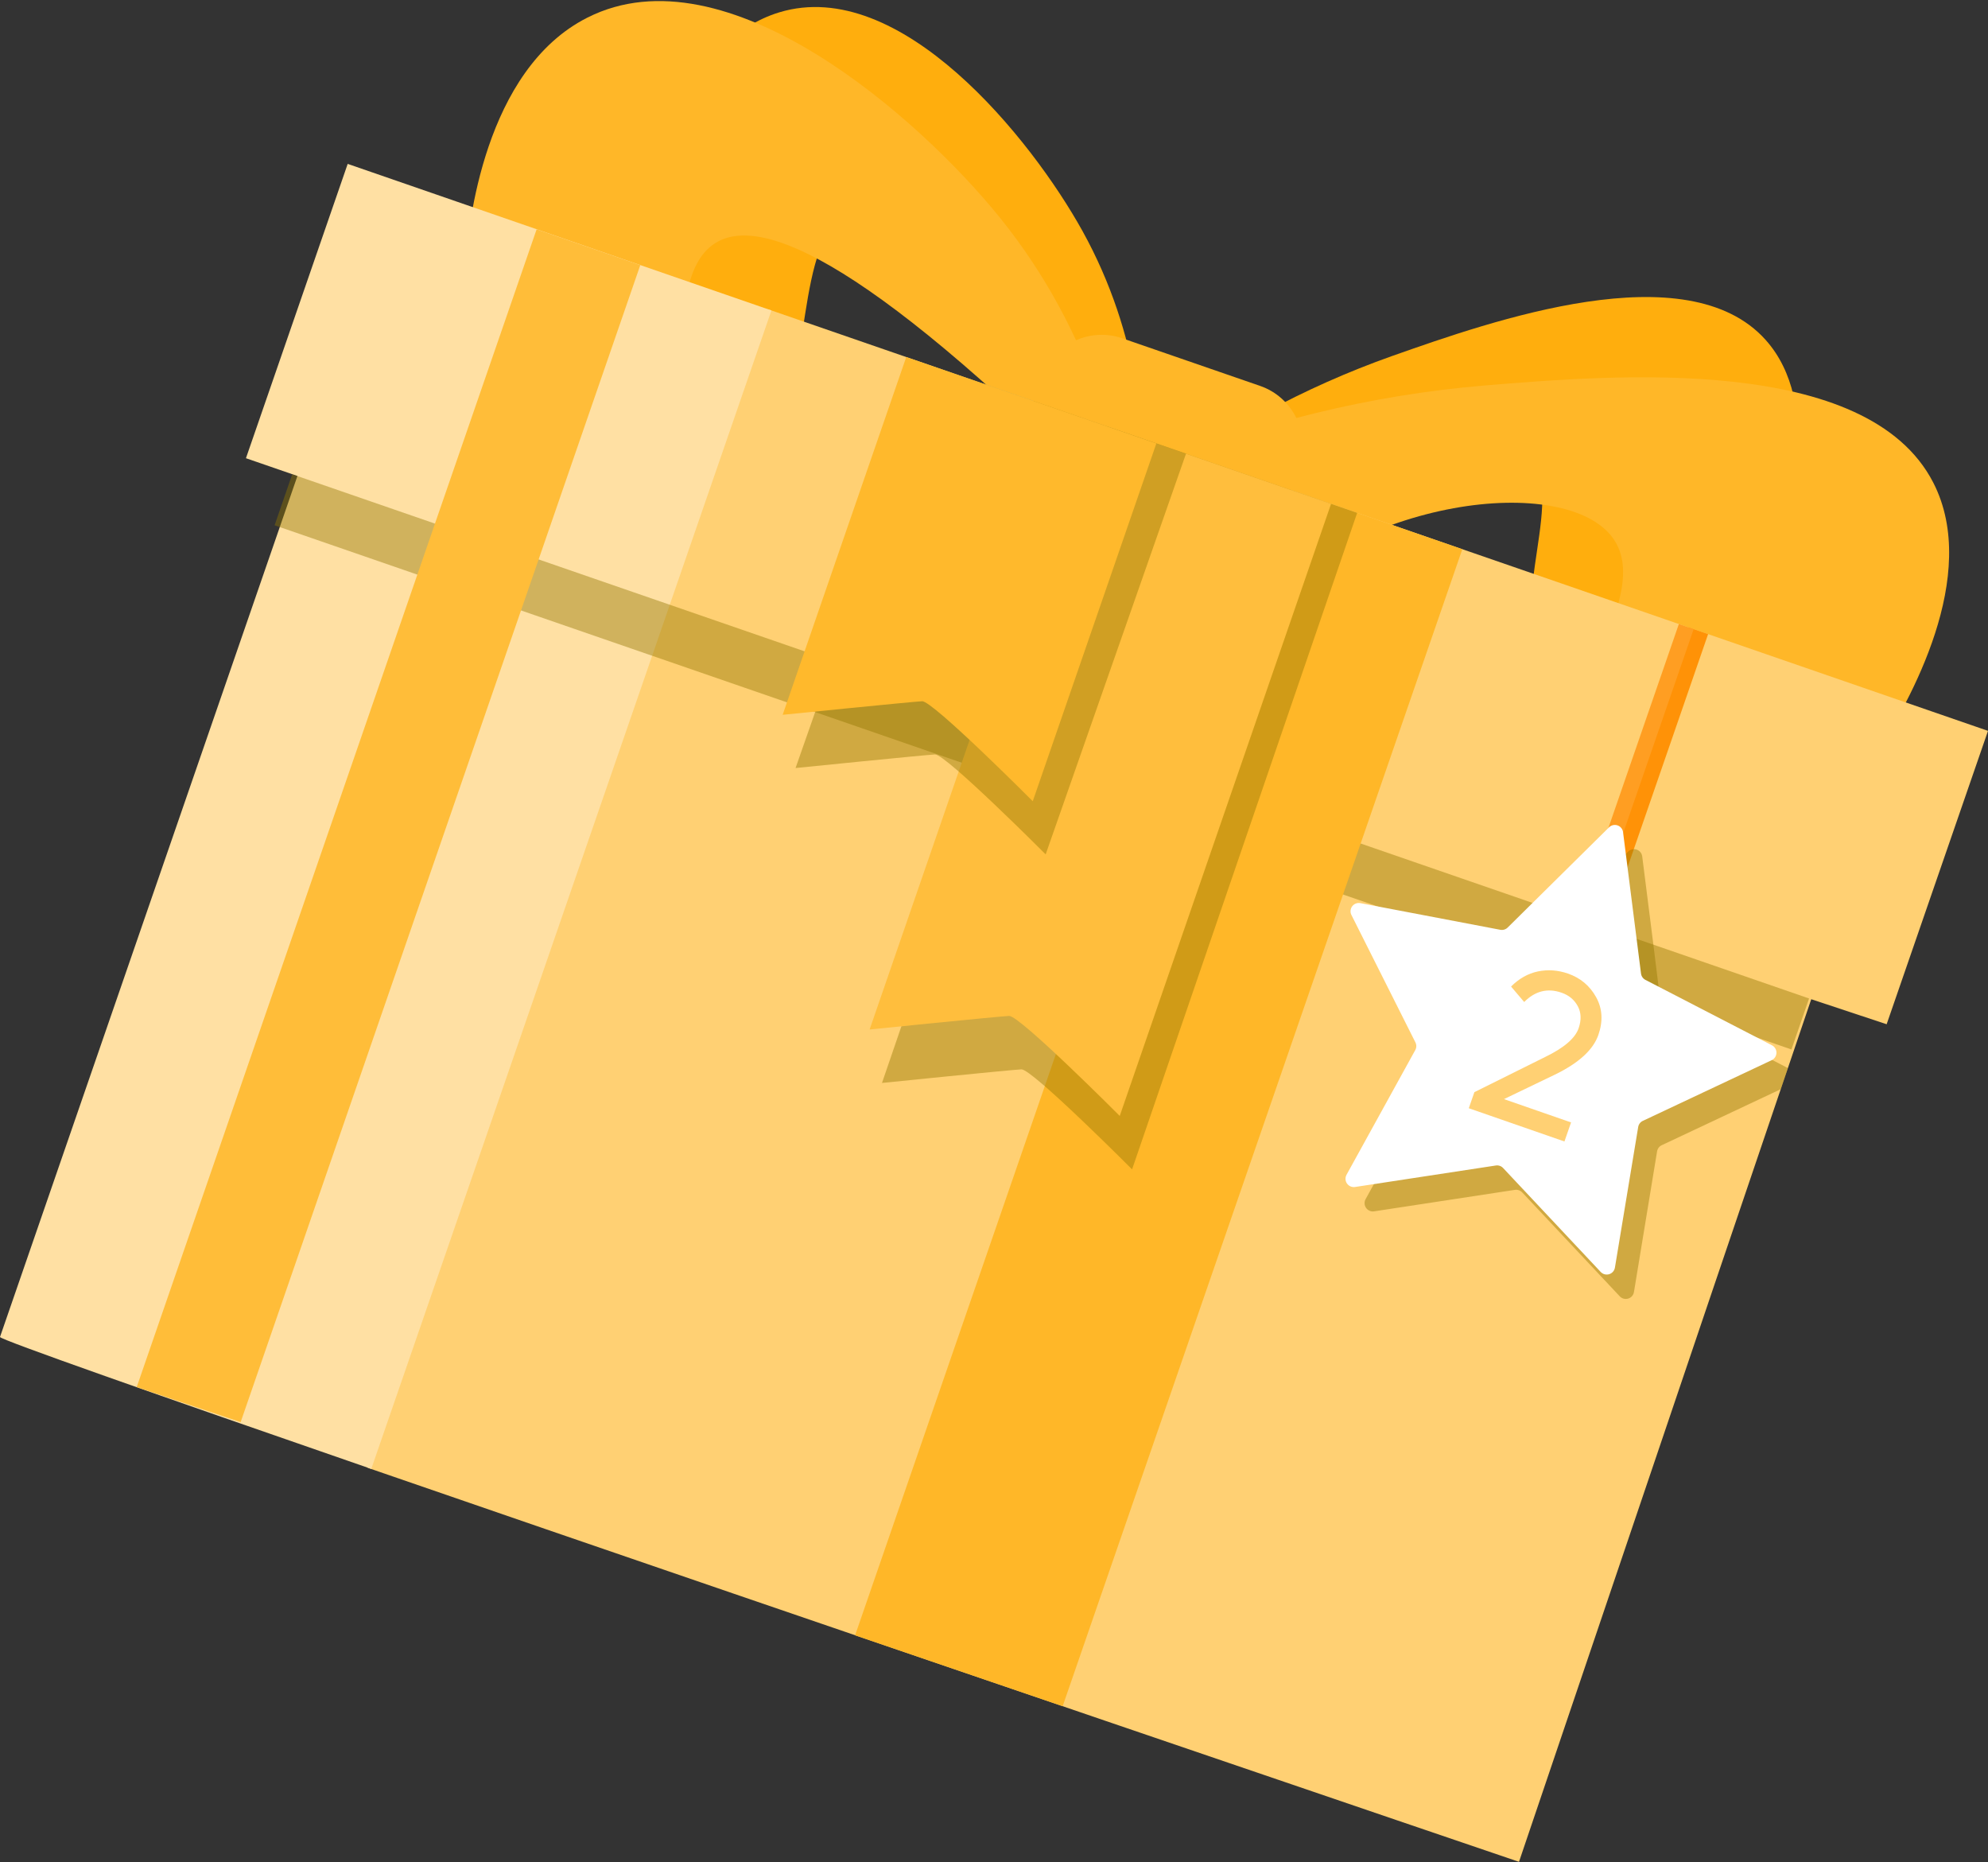 <?xml version="1.0" encoding="UTF-8"?> <svg xmlns="http://www.w3.org/2000/svg" width="975" height="913" viewBox="0 0 975 913" fill="none"><rect x="0" y="0" width="975" height="913" fill="#333333" stroke="none"/><path d="M560.858 241.807C561.677 215.846 559.655 165.164 530.866 113.215C505.736 67.92 441.568 -11.999 382.172 6.055C337.798 19.554 320.87 80.153 317.211 94.547C338.067 149.132 362.263 201.17 379.025 198.086C399.126 194.388 388.595 115.083 417.078 103.593C437.205 95.481 477.33 120.995 560.858 241.807Z" fill="#FFAE0D"></path><path d="M562.406 239.792C598.889 211.891 639.516 189.872 682.809 174.537C731.841 157.263 827.395 123.612 865.935 166.655C893.79 197.722 878.73 254.046 871.616 276.284C828.24 306.328 779.413 333.53 759.427 317.651C736.498 299.418 771.455 240.227 747.732 220.6C723.089 200.217 644.513 230.209 613.753 289.95C591.439 333.287 601.828 377.635 605.948 392.311C591.439 341.455 576.925 290.615 562.406 239.792Z" fill="#FFAE0D"></path><path d="M553.832 255.903C549.328 224.337 536.213 163.496 490.445 106.787C450.524 57.334 356.095 -25.746 288.114 8.622C237.355 34.213 229.652 111.112 228.258 129.281C264.993 190.852 305.196 248.648 324.811 241.393C348.328 232.68 318.886 139.031 350.887 119.147C373.496 105.098 427.352 127.477 553.832 255.903Z" fill="#FFB728"></path><path d="M565.18 228.873C617.168 207.149 672.235 193.692 728.383 188.991C791.937 183.757 915.769 173.56 948.166 236.653C971.543 282.204 936.203 344.389 920.772 368.533C859.931 390.695 793.51 407.763 774.74 382.697C753.206 353.921 813.126 294.564 791.079 263.881C768.189 232.008 665.584 243.127 610.475 304.455C570.502 348.944 569.018 404.82 569.338 423.45C567.956 358.613 566.57 293.754 565.18 228.873Z" fill="#FFB728"></path><path d="M975.001 358.36L925.292 502.216L888.314 489.946C852.282 596.095 819.616 692.469 816.34 702.257C780.642 807.574 748.244 903.27 744.981 912.905C738.878 910.832 399.408 795.368 180.328 719.697L376.543 151.602L975.001 358.36Z" fill="#FFD073"></path><path d="M789.961 433.508L832.889 309.254" stroke="#FF9207" stroke-width="10.236" stroke-miterlimit="10"></path><path opacity="0.43" d="M876.857 523.714L869.18 519.722L860.057 515.001L816.297 492.392C815.711 492.087 815.209 491.646 814.832 491.104C814.455 490.562 814.216 489.937 814.135 489.282L813.444 483.806L810.885 463.154L805.421 419.971C805.335 419.199 805.03 418.469 804.541 417.866C804.052 417.263 803.401 416.812 802.664 416.569C801.927 416.325 801.136 416.298 800.384 416.49C799.632 416.683 798.951 417.087 798.422 417.655L797.36 418.717L793.931 422.107L767.47 448.261L748.738 466.776C748.27 467.241 747.696 467.585 747.065 467.779C746.434 467.973 745.766 468.011 745.117 467.889L696.738 458.599L676.484 454.761C675.74 454.62 674.972 454.691 674.267 454.964C673.561 455.237 672.946 455.702 672.491 456.306C672.036 456.91 671.759 457.63 671.691 458.383C671.623 459.137 671.768 459.894 672.108 460.57L703.469 523.011C703.766 523.598 703.915 524.249 703.901 524.907C703.888 525.566 703.713 526.21 703.392 526.785L673.771 580.666L669.741 587.985C669.377 588.649 669.207 589.402 669.248 590.158C669.29 590.914 669.541 591.644 669.975 592.265C670.408 592.886 671.006 593.373 671.702 593.673C672.397 593.972 673.163 594.072 673.912 593.96L743.006 583.417C743.66 583.329 744.326 583.399 744.947 583.621C745.568 583.844 746.127 584.213 746.576 584.696L794.404 635.634C794.924 636.186 795.587 636.582 796.32 636.777C797.053 636.971 797.826 636.956 798.55 636.734C799.275 636.511 799.923 636.09 800.42 635.518C800.918 634.946 801.245 634.246 801.365 633.497L812.702 564.557C812.804 563.907 813.064 563.292 813.459 562.765C813.853 562.239 814.371 561.817 814.966 561.537L873.364 534.053L876.857 523.714Z" fill="#947700"></path><path d="M378.344 152.217L182.09 720.249C76.99 683.897 -0.395 656.708 0.002 655.556L145.867 233.39L120.622 224.677L170.524 80.359L378.344 152.217Z" fill="#FFE0A3"></path><path opacity="0.43" d="M143.313 232.549L134.672 257.559L878.607 514.588L887.248 489.578L143.313 232.549Z" fill="#947700"></path><path d="M618.001 189.22L550.457 165.883C534.24 160.28 516.552 168.885 510.949 185.102L499.751 217.513C494.148 233.73 502.752 251.419 518.969 257.022L586.513 280.358C602.73 285.961 620.418 277.357 626.021 261.14L637.22 228.728C642.823 212.511 634.218 194.823 618.001 189.22Z" fill="#FFB728"></path><path d="M419.375 801.851L615.513 234.152L717.184 269.288L521.174 836.59L419.375 801.851Z" fill="#FFB728"></path><path d="M67.047 680.123L263.185 112.438L314.02 130.005L118.023 697.307L67.047 680.123Z" fill="#FFBD39"></path><path opacity="0.43" d="M665.615 251.464L555.218 573.379C555.218 573.379 506.135 524.104 500.966 524.335C495.796 524.565 432.562 531.001 432.562 531.001L542.96 209.086L665.615 251.464Z" fill="#947700"></path><path d="M652.809 247.054L549.168 547.178C549.168 547.178 500.073 497.904 494.916 498.134C489.76 498.365 426.5 504.788 426.5 504.788L530.141 204.676L652.809 247.054Z" fill="#FFBE3D"></path><path opacity="0.43" d="M459.061 180.102C436.098 245.605 413.135 311.099 390.172 376.585C390.172 376.585 453.419 370.187 458.575 369.932C463.732 369.676 512.84 418.924 512.84 418.924C535.786 353.43 558.732 287.931 581.678 222.428L459.061 180.102Z" fill="#947700"></path><path d="M788.164 419.645L827.01 307.227" stroke="#FF9E22" stroke-width="7.677" stroke-miterlimit="10"></path><path d="M444.463 175.066L383.852 350.489C383.852 350.489 447.086 344.091 452.255 343.835C457.424 343.58 506.507 392.867 506.507 392.867L567.118 217.444L444.463 175.066Z" fill="#FFB92C"></path><path d="M796.018 408.062L804.821 477.374C804.907 478.027 805.15 478.65 805.529 479.189C805.907 479.728 806.411 480.168 806.997 480.47L869.066 512.548C869.736 512.898 870.295 513.429 870.681 514.079C871.066 514.73 871.263 515.475 871.248 516.231C871.233 516.988 871.008 517.725 870.598 518.36C870.188 518.995 869.609 519.504 868.926 519.828L805.717 549.59C805.121 549.867 804.602 550.286 804.205 550.81C803.808 551.334 803.545 551.948 803.44 552.597L792.026 621.55C791.902 622.298 791.571 622.996 791.072 623.565C790.572 624.135 789.923 624.554 789.198 624.774C788.473 624.995 787.701 625.009 786.969 624.815C786.236 624.62 785.573 624.225 785.053 623.674L737.224 572.749C736.78 572.259 736.222 571.886 735.599 571.663C734.977 571.44 734.309 571.374 733.654 571.47L664.56 582.013C663.811 582.125 663.046 582.025 662.35 581.726C661.655 581.426 661.057 580.939 660.623 580.318C660.19 579.697 659.938 578.967 659.897 578.211C659.855 577.455 660.026 576.702 660.389 576.038L694.104 514.889C694.425 514.314 694.6 513.67 694.614 513.011C694.627 512.353 694.479 511.702 694.181 511.115L662.794 448.635C662.454 447.96 662.31 447.202 662.378 446.449C662.446 445.695 662.723 444.976 663.178 444.372C663.633 443.767 664.248 443.302 664.954 443.029C665.659 442.756 666.427 442.686 667.17 442.826L735.817 455.903C736.462 456.026 737.128 455.99 737.757 455.798C738.385 455.606 738.958 455.265 739.425 454.803L789.122 405.682C789.659 405.144 790.338 404.767 791.079 404.596C791.821 404.425 792.595 404.466 793.315 404.714C794.034 404.962 794.669 405.408 795.147 406C795.625 406.592 795.927 407.306 796.018 408.062Z" fill="white"></path><path d="M720.36 543.4L723.1 535.513L757.819 518.264C767.049 513.794 772.516 509.102 774.223 504.19C775.641 500.108 775.501 496.492 773.803 493.344C772.105 490.195 769.458 487.996 765.86 486.746C759.01 484.367 752.899 485.889 747.526 491.311L741.09 483.725C745.007 479.813 749.393 477.343 754.247 476.316C759.17 475.312 764.088 475.664 769.001 477.37C775.089 479.485 779.685 483.33 782.789 488.905C785.892 494.48 786.266 500.658 783.911 507.439C781.363 514.773 774.263 521.262 762.61 526.906L737.616 538.927L770.515 550.355L767.27 559.695L720.36 543.4Z" fill="#FFD073"></path></svg> 